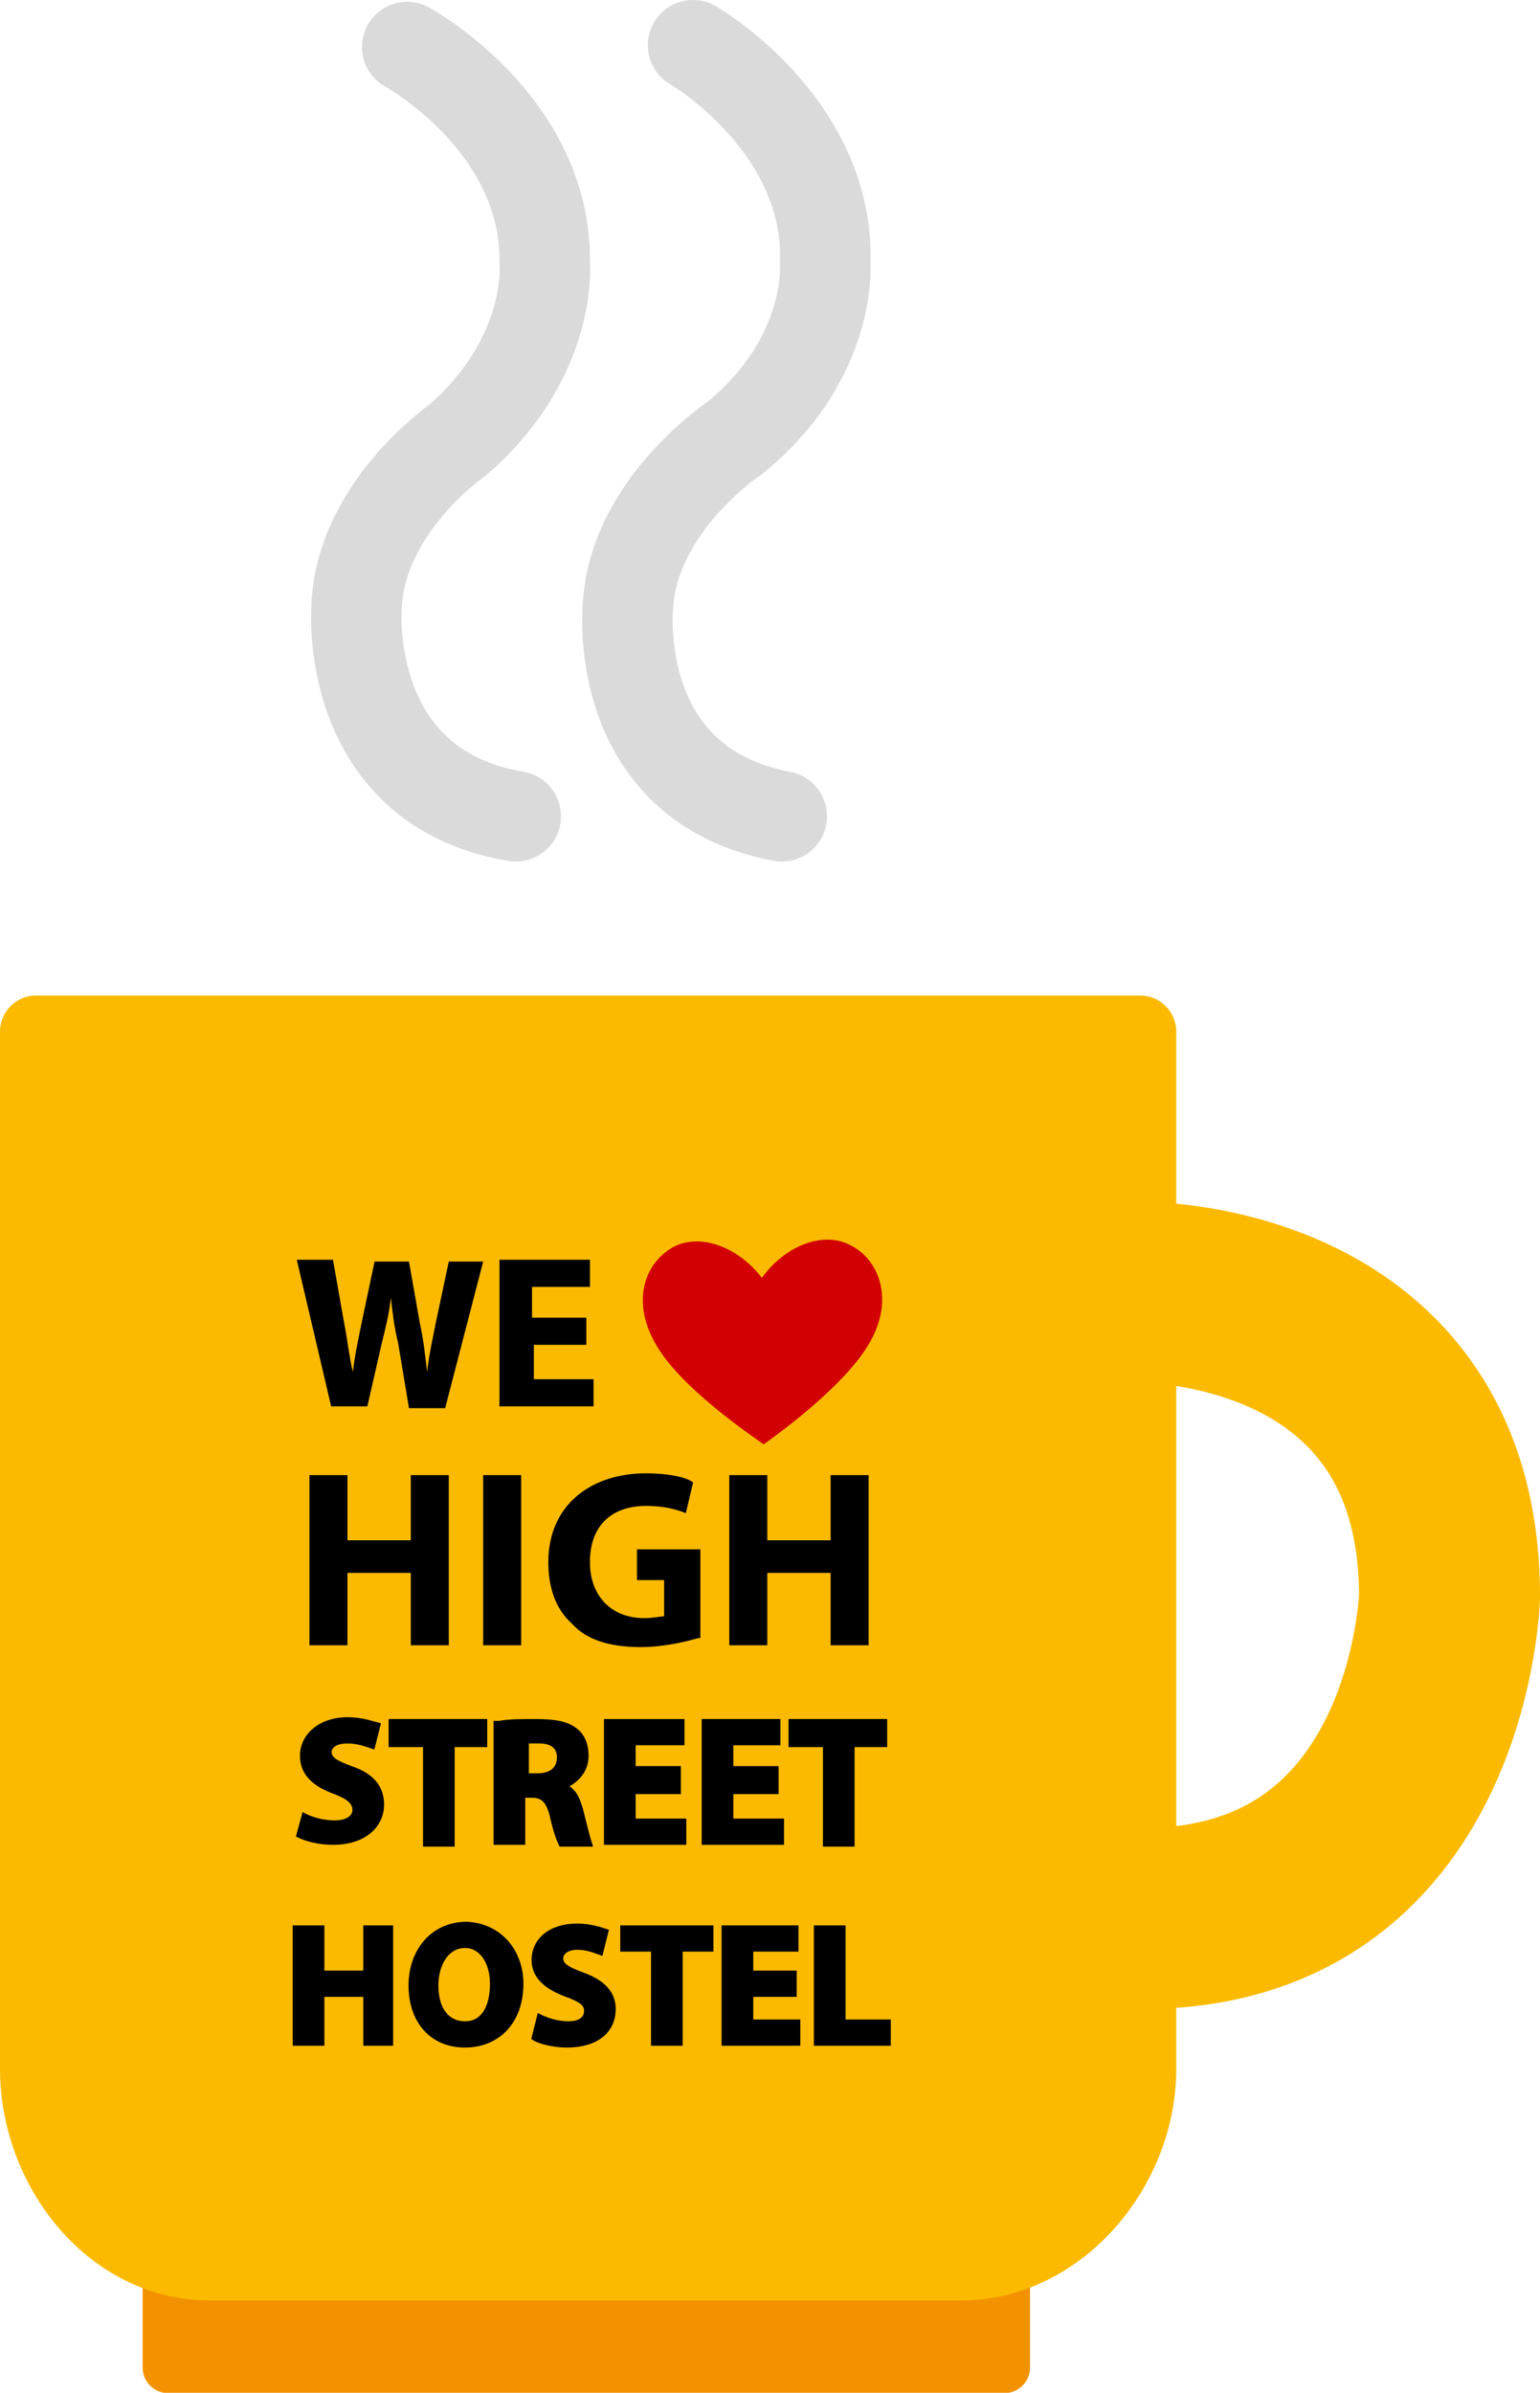<?xml version="1.0" encoding="utf-8"?>
<!-- Generator: Adobe Illustrator 19.0.0, SVG Export Plug-In . SVG Version: 6.00 Build 0)  -->
<svg version="1.1" id="Layer_1" xmlns="http://www.w3.org/2000/svg" xmlns:xlink="http://www.w3.org/1999/xlink" x="0px" y="0px"
	 viewBox="0 0 85.1 132.2" enable-background="new 0 0 85.1 132.2" xml:space="preserve">
<rect id="XMLID_101_" x="9.3" y="108.5" fill="#F39200" stroke="#F39200" stroke-width="2.839" stroke-linejoin="round" stroke-miterlimit="10" width="46.2" height="22.3"/>
<path id="XMLID_100_" fill="none" stroke="#FBBA00" stroke-width="10" stroke-linejoin="round" stroke-miterlimit="10" d="
	M63.1,71.4c0,0,17-0.2,17,16.8c0,0-0.5,17.8-17,17.8"/>
<path id="XMLID_99_" fill="#FBBA00" stroke="#FBBA00" stroke-width="4" stroke-linejoin="round" stroke-miterlimit="10" d="M2,57
	v14.4v8v34.9c0,5.5,4.1,10.8,9.6,10.8h41.5c5.5,0,9.9-5.3,9.9-10.8V79.4v-8V57H2z"/>
<path id="XMLID_98_" fill="none" stroke="#DADADA" stroke-width="5" stroke-linecap="round" stroke-miterlimit="10" d="M38.3,2.5
	c0,0,7.6,4.4,7.3,12.1c0,0,0.4,5.2-5,9.6c0,0-5.6,3.7-5.9,9.3c0,0-1,9.8,8.5,11.6"/>
<path id="XMLID_97_" fill="none" stroke="#DADADA" stroke-width="5" stroke-linecap="round" stroke-miterlimit="10" d="M22.5,2.6
	c0,0,7.7,4.2,7.6,11.9c0,0,0.5,5.2-4.8,9.8c0,0-5.5,3.8-5.6,9.4c0,0-0.7,9.8,8.8,11.4"/>
<g id="XMLID_113_">
	<path id="XMLID_115_" fill="#D20000" d="M47,68.8c-1.5-0.8-3.6,0-4.9,1.8c-1.3-1.7-3.4-2.5-4.9-1.7c-1.6,0.9-2.3,3-1,5.3
		c1.3,2.4,5.3,5.1,6,5.6c0.7-0.5,4.6-3.3,5.9-5.7C49.4,71.8,48.6,69.6,47,68.8z"/>
</g>
<g id="XMLID_36_">
	<path id="XMLID_37_" d="M19.2,81.5v3.6h3.5v-3.6h2.1v9.4h-2.1v-4h-3.5v4h-2.1v-9.4H19.2z"/>
	<path id="XMLID_39_" d="M28.8,81.5v9.4h-2.1v-9.4H28.8z"/>
	<path id="XMLID_41_" d="M38.6,90.5c-0.7,0.2-1.9,0.5-3.2,0.5c-1.7,0-3-0.4-3.8-1.3c-0.9-0.8-1.3-2-1.3-3.4c0-3.1,2.3-4.9,5.4-4.9
		c1.2,0,2.2,0.2,2.6,0.5l-0.4,1.7c-0.5-0.2-1.2-0.4-2.2-0.4c-1.8,0-3.1,1-3.1,3.1c0,1.9,1.2,3.1,3,3.1c0.5,0,0.9-0.1,1.1-0.1v-2
		h-1.5v-1.7h3.5V90.5z"/>
	<path id="XMLID_43_" d="M42.4,81.5v3.6h3.5v-3.6H48v9.4h-2.1v-4h-3.5v4h-2.1v-9.4H42.4z"/>
	<path id="XMLID_45_" stroke="#000000" stroke-width="0.25" stroke-miterlimit="10" d="M16.8,100.3c0.4,0.2,1,0.4,1.7,0.4
		c0.7,0,1.1-0.3,1.1-0.7c0-0.4-0.3-0.7-1.1-1c-1.1-0.4-1.8-1-1.8-2c0-1.1,1-2,2.5-2c0.8,0,1.3,0.2,1.7,0.3l-0.3,1.2
		c-0.3-0.1-0.8-0.3-1.4-0.3c-0.7,0-1,0.3-1,0.6c0,0.4,0.4,0.6,1.2,0.9c1.2,0.4,1.7,1.1,1.7,2c0,1.1-0.9,2.1-2.7,2.1
		c-0.8,0-1.5-0.2-1.9-0.4L16.8,100.3z"/>
	<path id="XMLID_47_" stroke="#000000" stroke-width="0.25" stroke-miterlimit="10" d="M23.4,96.4h-1.8v-1.3h5.2v1.3h-1.8v5.5h-1.5
		V96.4z"/>
	<path id="XMLID_49_" stroke="#000000" stroke-width="0.25" stroke-miterlimit="10" d="M27.6,95.2c0.5-0.1,1.2-0.1,2-0.1
		c1,0,1.7,0.1,2.2,0.5c0.4,0.3,0.6,0.8,0.6,1.4c0,0.9-0.6,1.4-1.2,1.7v0c0.5,0.2,0.7,0.6,0.9,1.3c0.2,0.8,0.4,1.6,0.5,1.9h-1.6
		c-0.1-0.2-0.3-0.7-0.5-1.6c-0.2-0.8-0.5-1.1-1.1-1.1h-0.5v2.6h-1.5V95.2z M29.1,98.1h0.6c0.8,0,1.2-0.4,1.2-1
		c0-0.6-0.4-0.9-1.1-0.9c-0.4,0-0.6,0-0.7,0V98.1z"/>
	<path id="XMLID_52_" stroke="#000000" stroke-width="0.25" stroke-miterlimit="10" d="M37.5,99H35v1.6h2.8v1.2h-4.3v-6.7h4.2v1.2
		H35v1.4h2.5V99z"/>
	<path id="XMLID_54_" stroke="#000000" stroke-width="0.25" stroke-miterlimit="10" d="M42.9,99h-2.5v1.6h2.8v1.2h-4.3v-6.7H43v1.2
		h-2.6v1.4h2.5V99z"/>
	<path id="XMLID_56_" stroke="#000000" stroke-width="0.25" stroke-miterlimit="10" d="M45.5,96.4h-1.8v-1.3h5.2v1.3h-1.8v5.5h-1.5
		V96.4z"/>
	<path id="XMLID_58_" stroke="#000000" stroke-width="0.25" stroke-miterlimit="10" d="M17.8,106.5v2.5h2.4v-2.5h1.4v6.4h-1.4v-2.7
		h-2.4v2.7h-1.5v-6.4H17.8z"/>
	<path id="XMLID_60_" stroke="#000000" stroke-width="0.25" stroke-miterlimit="10" d="M28.8,109.6c0,2.1-1.3,3.4-3.1,3.4
		c-1.9,0-3-1.4-3-3.3c0-1.9,1.2-3.4,3.1-3.4C27.7,106.4,28.8,107.9,28.8,109.6z M24.1,109.7c0,1.3,0.6,2.1,1.6,2.1
		c1,0,1.5-0.9,1.5-2.2c0-1.2-0.6-2.1-1.5-2.1C24.7,107.5,24.1,108.5,24.1,109.7z"/>
	<path id="XMLID_63_" stroke="#000000" stroke-width="0.25" stroke-miterlimit="10" d="M29.8,111.4c0.4,0.2,1,0.4,1.6,0.4
		c0.7,0,1-0.3,1-0.7c0-0.4-0.3-0.6-1.1-0.9c-1.1-0.4-1.8-1-1.8-1.9c0-1.1,0.9-1.9,2.4-1.9c0.7,0,1.3,0.2,1.6,0.3l-0.3,1.2
		c-0.3-0.1-0.7-0.3-1.3-0.3c-0.6,0-0.9,0.3-0.9,0.6c0,0.4,0.4,0.6,1.2,0.9c1.1,0.4,1.7,1,1.7,1.9c0,1.1-0.8,2-2.6,2
		c-0.7,0-1.5-0.2-1.8-0.4L29.8,111.4z"/>
	<path id="XMLID_65_" stroke="#000000" stroke-width="0.25" stroke-miterlimit="10" d="M36.1,107.7h-1.7v-1.2h4.9v1.2h-1.7v5.2h-1.5
		V107.7z"/>
	<path id="XMLID_67_" stroke="#000000" stroke-width="0.25" stroke-miterlimit="10" d="M43.9,110.2h-2.4v1.5h2.6v1.2h-4.1v-6.4h4
		v1.2h-2.5v1.3h2.4V110.2z"/>
	<path id="XMLID_111_" stroke="#000000" stroke-width="0.25" stroke-miterlimit="10" d="M45.1,106.5h1.5v5.2h2.5v1.2h-4V106.5z"/>
</g>
<g id="XMLID_31_">
	<path id="XMLID_32_" d="M18.3,77.7l-1.9-8.1h2L19,73c0.2,1,0.3,2,0.5,2.8h0c0.1-0.9,0.3-1.8,0.5-2.8l0.7-3.3h1.9l0.6,3.4
		c0.2,0.9,0.3,1.8,0.4,2.7h0c0.1-0.9,0.3-1.8,0.5-2.8l0.7-3.3h1.9l-2.1,8.1h-2L22,74.2c-0.2-0.8-0.3-1.6-0.4-2.5h0
		c-0.1,0.9-0.3,1.7-0.5,2.5l-0.8,3.5H18.3z"/>
	<path id="XMLID_34_" d="M32.5,74.3h-3v1.9h3.3v1.5h-5.2v-8.1h5v1.5h-3.2v1.7h3V74.3z"/>
</g>
</svg>
